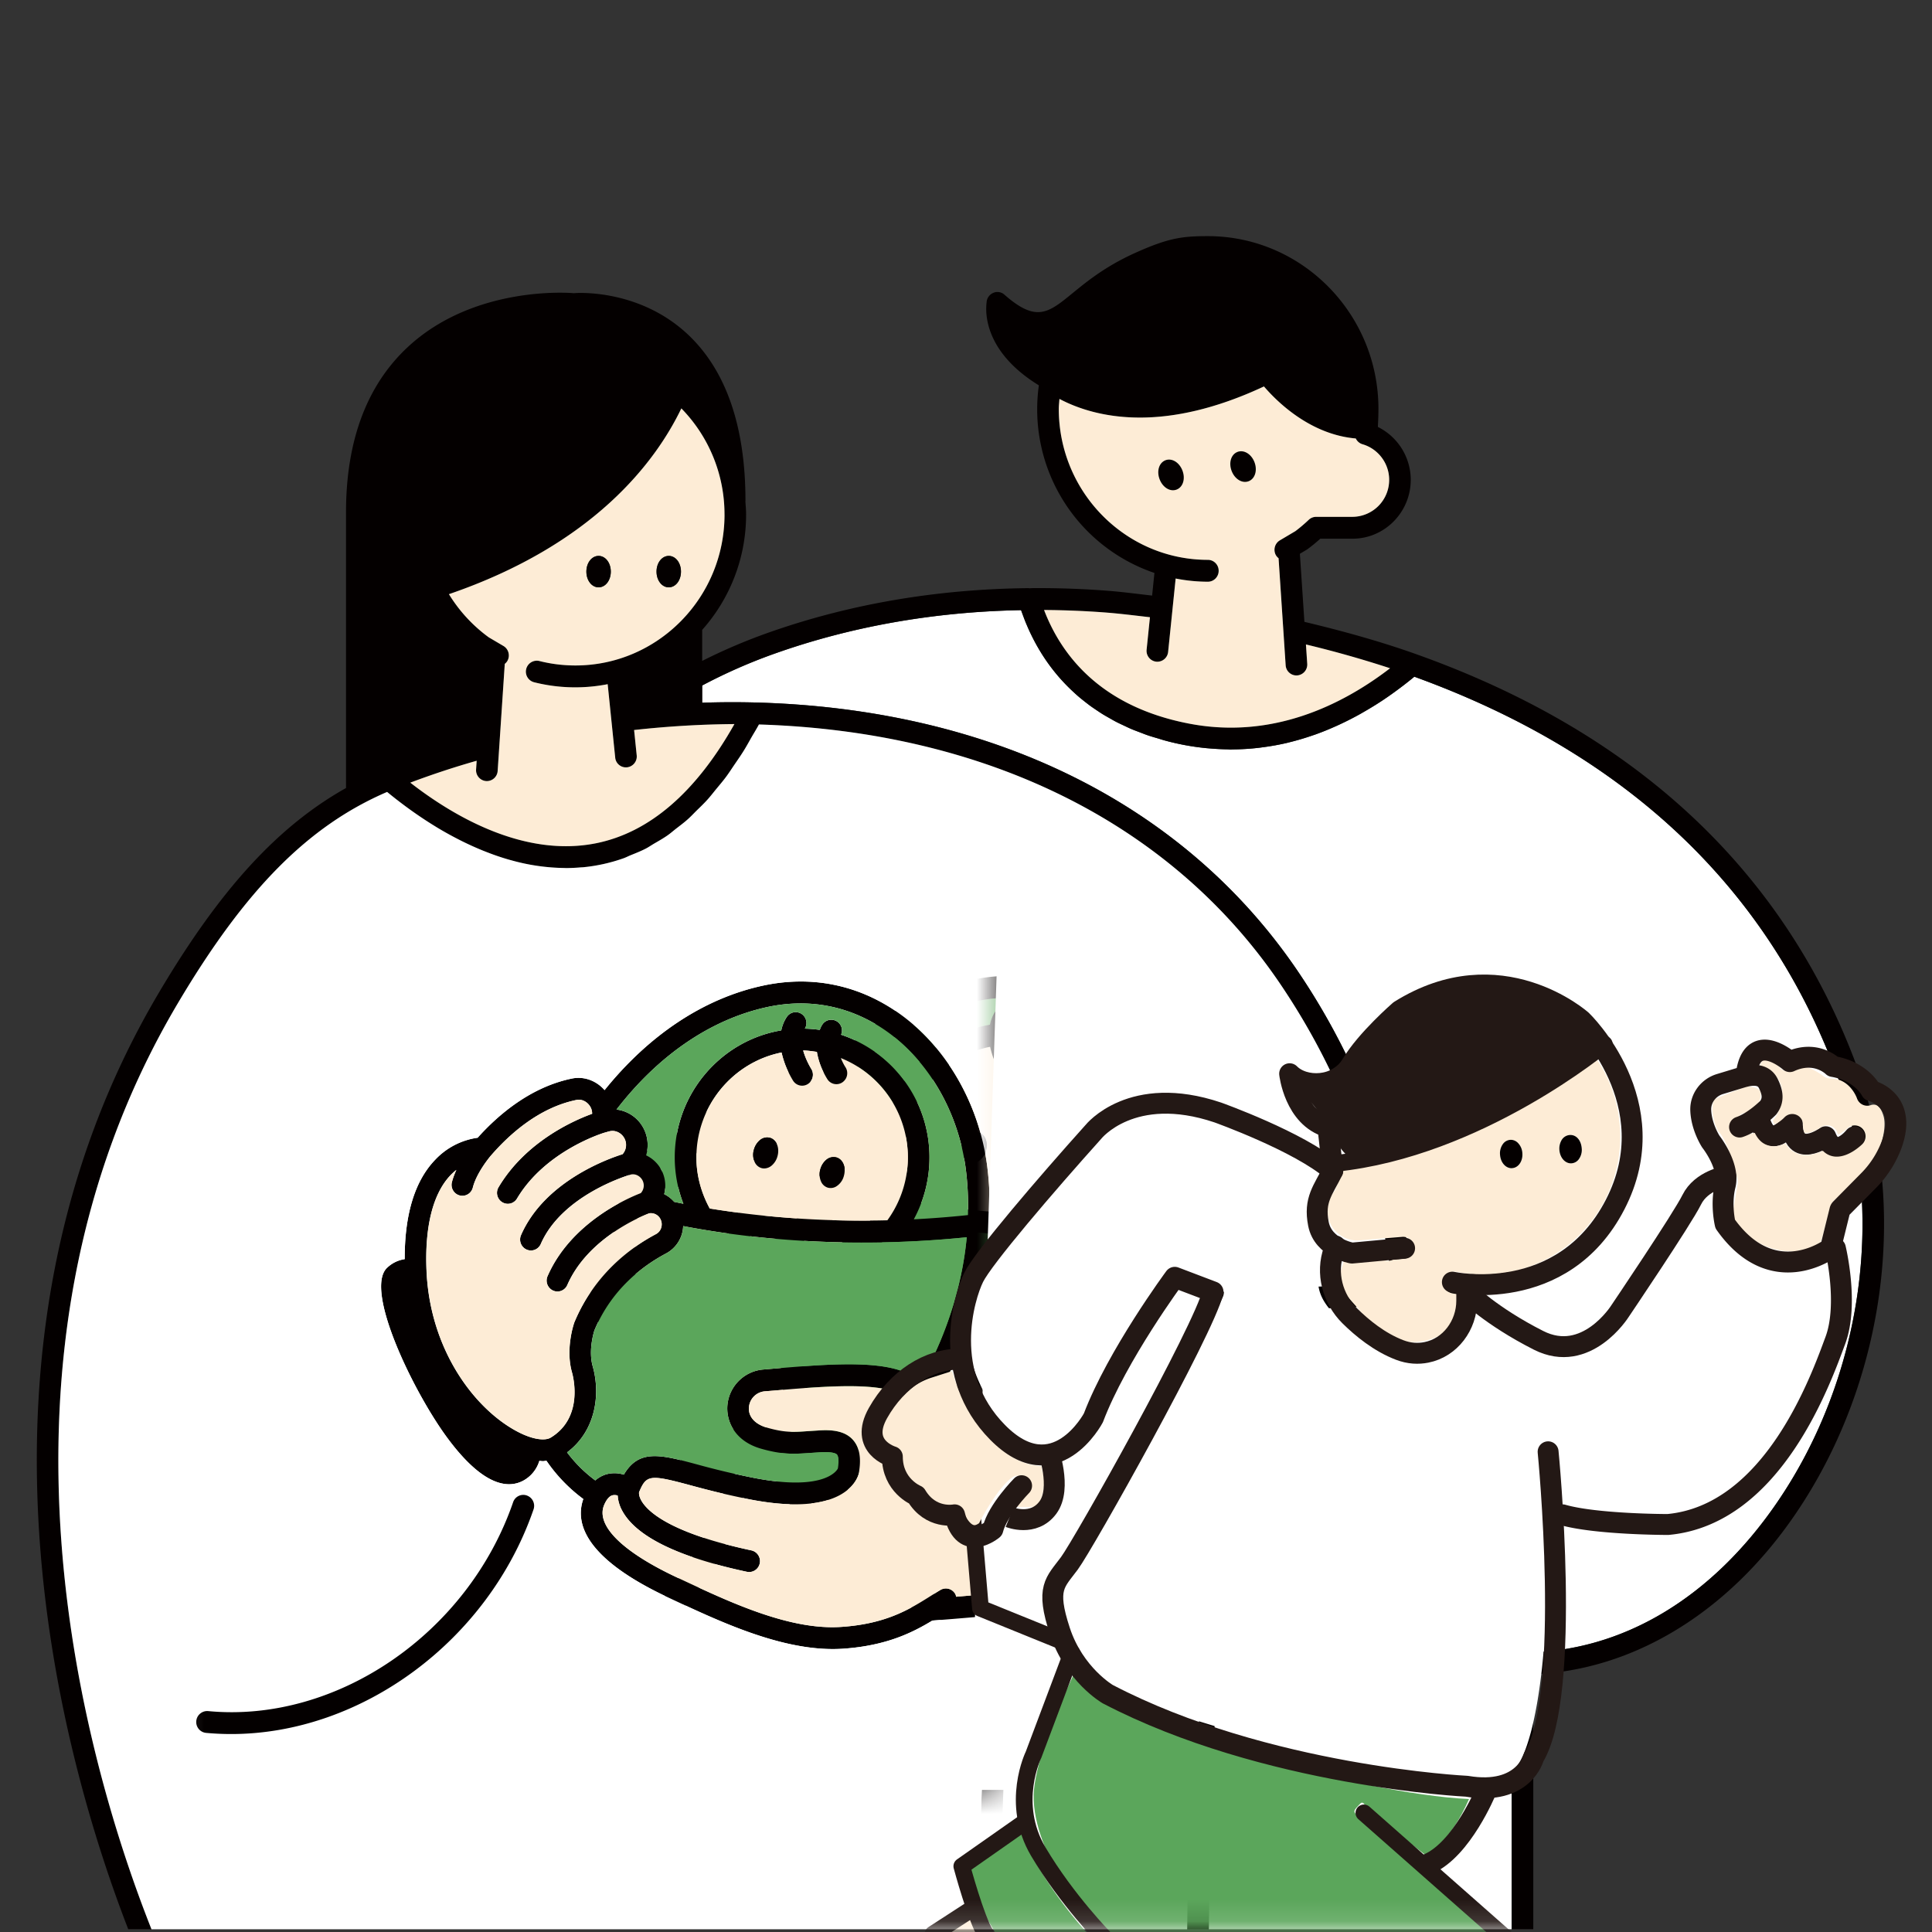 <svg width="90" height="90" viewBox="0 0 90 90" fill="none" xmlns="http://www.w3.org/2000/svg"><rect x="0" y="0" width="90" height="90" fill="#333333" stroke="none"/><g clip-path="url(#clip0_7778_99262)"><g clip-path="url(#clip1_7778_99262)"><path d="M65.886 31.524c-.174.144-.357.289-.545.433l-.093.07c-.264.199-.539.397-.829.59l-.007.005c-.287.19-.589.375-.9.553l-.128.074c-.304.17-.62.332-.946.485-.05.024-.102.047-.153.07-.335.152-.679.294-1.035.42-.031.012-.064.02-.095.032-.357.123-.723.233-1.1.325l-.077.02c-.376.09-.762.158-1.156.21-.068.009-.135.019-.203.026-.387.045-.782.07-1.186.073-.03 0-.06.005-.09.005-.058 0-.117-.007-.174-.008a11.89 11.89 0 01-.723-.035c-.098-.008-.195-.014-.294-.025a11.529 11.529 0 01-1.896-.354c-.102-.027-.197-.06-.297-.09-.176-.051-.353-.102-.52-.16-.11-.038-.213-.081-.32-.121-.146-.056-.294-.11-.433-.17-.109-.046-.21-.097-.315-.145-.127-.06-.257-.12-.378-.182-.103-.053-.199-.11-.297-.166-.114-.064-.229-.128-.337-.195-.096-.06-.186-.121-.278-.183-.101-.068-.203-.136-.3-.207-.088-.064-.171-.13-.255-.196a8.665 8.665 0 01-.271-.22 8.606 8.606 0 01-.231-.206 8.77 8.77 0 01-.453-.447 8.454 8.454 0 01-1.082-1.412 9.078 9.078 0 01-.413-.746c-.036-.073-.072-.146-.106-.219-.042-.09-.081-.18-.12-.27-.03-.07-.06-.139-.087-.208a10.344 10.344 0 01-.107-.28l-.069-.19c-.007-.019-.015-.038-.021-.058-4.054.076-7.925.76-11.51 2.037-1.19.424-2.3.92-3.345 1.474v.803a41.315 41.315 0 012.355-.014c11.103.262 20.132 4.727 25.424 12.57 2.892 4.286 4.673 9.143 5.323 14.376 6.766-.609 8.287-1.852 8.305-1.868a.504.504 0 01.706.037.509.509 0 01-.016.705c-.233.228-2.633 2.236-15.13 2.456-.23.005-.465-.001-.698-.007-1.21-.035-1.977-.005-2.443.86-.187.346-.398 1.066-.59 1.916l.396-.124c.259-1.275.802-1.645.917-1.706a.49.49 0 01.409-.031 5.136 5.136 0 011.706 1.067l.002.004c4.827 4.049.778 11.297.728 11.384v.001c-.08.14-.79 1.371-1.34 1.854a.502.502 0 01-.665-.005c-.032-.03-.688-.627-1.148-1.312l-.7.066c.237.601.516 1.089.842 1.426.387.398.827.592 1.345.592h12.484c.032 0 .06.013.09.019l.004-.022c4.528-.034 8.707-2.515 11.774-7 4.004-5.854 5.088-13.691 2.76-19.964-3.231-8.712-9.846-14.932-19.665-18.492zm-7.447 46.478a2.73 2.73 0 01-1.68-.568c-.32 4.328-.42 9.25-.45 12.437h14.11V78.002H58.44z" fill="#fff"/><path d="M65.95 30.466c-1.658-.59-3.402-1.072-5.186-1.498l-.211-3.171.337-.201c.215-.156.418-.324.614-.501h1.5c1.497 0 2.714-1.232 2.714-2.747a2.755 2.755 0 00-1.532-2.46c.017-.297.027-.632.027-.838 0-4.439-3.566-8.05-7.949-8.05-1.199 0-1.847.088-3.4.789-3.718 1.677-3.716 4.014-6.087 1.927a.485.485 0 00-.513-.07.508.508 0 00-.303.425c-.016.181-.337 2.176 2.433 3.88a8.05 8.05 0 005.384 8.739l-.108 1.054c-.684-.076-1.357-.169-2.053-.223a41.754 41.754 0 00-3.274-.125c-.127 0-.263-.003-.391.01-.008 0-.014-.008-.022-.008h-.005c-4.3.041-8.405.748-12.204 2.1a26.43 26.43 0 00-3.011 1.29v-1.445a8.063 8.063 0 002.046-5.372c0-.205-.018-.408-.033-.61 0-.008.004-.014.004-.022 0-3.497-.914-6.118-2.717-7.79-2.303-2.135-5.237-1.901-5.272-1.89-.19-.02-4.64-.372-7.737 2.504-1.912 1.776-2.882 4.367-2.882 7.702v12.844c-3.194 1.793-5.88 4.745-8.703 9.51-9.978 16.834-4.442 35.914-1.442 43.652h1.08c-2.894-7.306-8.7-26.38 1.226-43.129 3.142-5.301 6.074-8.268 9.752-9.85.144.118.299.242.46.367l.074.057a19.2 19.2 0 001.722 1.187l.06.038c.313.19.643.373.983.548l.102.053c.34.171.692.332 1.054.48l.11.042c.368.147.747.278 1.135.389l.076.02a9.567 9.567 0 002.505.362c.017 0 .034.004.05.004l.03-.001a8.14 8.14 0 00.622-.03c.054-.004.108-.004.162-.01a7.958 7.958 0 001.872-.417c.111-.039.217-.096.327-.14.24-.098.482-.193.717-.315.128-.067.25-.153.377-.227.209-.122.42-.24.623-.381.134-.094.263-.208.395-.311.188-.146.378-.286.56-.45.137-.122.267-.263.4-.394.172-.17.346-.333.513-.519.134-.149.262-.316.393-.475.16-.193.32-.38.474-.588.13-.177.256-.371.383-.558.147-.216.296-.426.438-.657.126-.202.246-.423.368-.636.112-.195.227-.377.336-.581 10.627.33 19.25 4.626 24.306 12.118 2.835 4.202 4.56 8.845 5.183 13.88a89.647 89.647 0 01-5.182.232c-.215.004-.437-.002-.656-.007-1.145-.028-2.567-.063-3.351 1.392-.281.521-.571 1.587-.806 2.75l-1.345.422c1.308-2.323 2.156-5.045 2.296-7.71.05-.96.019-1.89-.094-2.764-.37-2.889-1.896-5.543-4.08-7.101-1.9-1.356-4.118-1.808-6.409-1.302-2.764.608-5.298 2.329-7.335 4.857-.38-.435-.95-.654-1.517-.539-1.927.395-3.435 1.685-4.397 2.758a3.36 3.36 0 00-1.981 1.03c-.95.99-1.42 2.548-1.416 4.626a1.497 1.497 0 00-.819.401c-1.08 1.02 1.208 5.74 2.764 7.869 1.253 1.714 2.217 2.216 2.916 2.216.28 0 .518-.08.715-.196a1.56 1.56 0 00.696-.893c.056.004.114.014.168.014.057 0 .107-.015.162-.02a7.396 7.396 0 001.719 1.783c-.39 1.103.036 2.757 3.983 4.6l.19.088c2.21 1.032 4.927 2.301 7.451 2.301.171 0 .342-.006.511-.018 1.988-.142 3.188-.742 4.125-1.308.608-.046 1.3-.102 2.07-.17.172.487.371.938.613 1.327-.383 4.588-.499 10.044-.53 13.486h1.006c.03-3.187.13-8.108.45-12.437a2.731 2.731 0 001.68.569h11.98V89.87h1.007V77.993c4.65-.181 9.07-2.867 12.192-7.433 4.187-6.12 5.316-14.326 2.876-20.903-3.37-9.085-10.282-15.543-20.543-19.19zM82.79 69.98c-3.068 4.485-7.246 6.966-11.775 7l-.003.022c-.03-.006-.058-.019-.09-.019H58.438c-.518 0-.958-.194-1.345-.592-.326-.337-.605-.825-.842-1.426l.7-.066c.46.685 1.116 1.283 1.148 1.312a.497.497 0 00.665.005c.55-.483 1.26-1.714 1.34-1.853v-.002c.05-.087 4.1-7.335-.728-11.384l-.002-.004a5.136 5.136 0 00-1.707-1.067.489.489 0 00-.408.03c-.115.063-.658.432-.917 1.707l-.396.125c.192-.85.403-1.57.59-1.917.465-.865 1.234-.895 2.443-.86.233.006.467.012.698.007 12.497-.22 14.897-2.227 15.13-2.456a.509.509 0 00.016-.705.504.504 0 00-.706-.037c-.018.016-1.54 1.26-8.305 1.868-.65-5.233-2.431-10.09-5.323-14.376-5.292-7.843-14.322-12.308-25.424-12.57a41.314 41.314 0 00-2.355.014v-.803a25.1 25.1 0 013.345-1.474c3.585-1.276 7.456-1.96 11.51-2.036l.02.057.07.19c.035.093.069.186.106.28.028.07.059.139.088.209.039.09.078.179.12.27.033.072.07.145.106.219a9.07 9.07 0 00.56.975 8.975 8.975 0 00.719.946 8.454 8.454 0 00.669.683c.075.07.151.139.23.207.088.074.18.147.272.22.084.065.167.131.255.196.096.07.198.138.3.207.092.061.182.123.278.182.108.067.223.131.337.196.098.055.194.112.297.165.121.063.25.122.378.182.105.049.206.1.315.146.139.06.287.113.433.169.106.04.209.083.32.121.167.058.344.109.52.16.1.03.195.063.297.09a11.529 11.529 0 001.896.354c.099.011.196.017.294.025.244.02.485.032.723.035.057.001.116.009.173.009.031 0 .06-.006.091-.006.404-.003.8-.028 1.186-.072.068-.008.135-.018.203-.027.394-.052.78-.12 1.156-.21.026-.005.051-.013.077-.02.377-.092.743-.202 1.1-.325.031-.011.064-.02.095-.032.356-.126.7-.268 1.035-.42l.153-.07c.326-.152.642-.314.946-.485l.128-.074c.311-.178.613-.362.9-.553l.007-.005c.29-.193.565-.391.829-.59.03-.024.062-.047.093-.07.188-.144.371-.289.545-.433 9.819 3.56 16.434 9.78 19.665 18.492 2.328 6.273 1.244 14.11-2.76 19.964zm-28.532 4.138c-.012-.045-.021-.091-.046-.134a.5.5 0 00-.688-.182c-.15.09-.302.185-.46.285-.959.602-2.044 1.285-4.11 1.432-2.409.186-5.215-1.138-7.471-2.192l-.19-.088c-2.585-1.207-3.836-2.445-3.434-3.397.074-.175.2-.395.377-.448a.462.462 0 01.254.01c.014.197.06.43.207.702.647 1.206 2.603 2.164 5.814 2.85a.505.505 0 00.596-.393.51.51 0 00-.389-.604c-3.695-.79-4.78-1.762-5.097-2.27-.154-.247-.141-.403-.135-.441.339-.814.495-.833 2.396-.321.716.192 1.609.43 2.754.655 4.397.858 5.017-.94 5.082-1.195.08-.455.139-1.112-.261-1.569-.393-.45-1.037-.48-1.553-.45l-.526.033c-.704.052-1.093.079-1.928-.159-.572-.162-.888-.52-.847-.959a.81.81 0 01.752-.735l.406-.034c2.014-.171 4.298-.364 5.52.014 1.256.387 2.427 1.58 2.439 1.593a.5.5 0 00.711.005.514.514 0 00.007-.72 4.684 4.684 0 00-.074-.074l2.563-.805.43-.135 1.548-.486c3.494 3.16 1.034 8.563.445 9.724-.437.047-.859.091-1.272.133a61.58 61.58 0 01-.912.061c-.049.003-.09.027-.135.044-1.02.099-1.954.182-2.773.25zm-23.57-19.625c.094-.1.189-.184.284-.26a3.459 3.459 0 00-.209.572.51.51 0 00.489.636.505.505 0 00.487-.383c.182-.721.833-1.48.845-1.493l.001-.002c.85-.982 2.23-2.228 3.977-2.587.265-.06.55.1.677.369a.65.65 0 01.058.275c-.82.296-3.084 1.275-4.361 3.42a.513.513 0 00.17.7.497.497 0 00.692-.174c1.309-2.196 3.931-3.023 4.07-3.066l.116-.031c.05-.015.102-.03.154-.041.27-.052.552.1.678.368a.652.652 0 01-.104.706c-.72.227-3.643 1.284-4.728 3.77a.512.512 0 00.46.716.503.503 0 00.46-.303c.978-2.242 3.944-3.163 4.209-3.24.208-.041.436.082.536.295a.524.524 0 01-.09.576c-.598.23-3.249 1.37-4.34 3.868a.512.512 0 00.46.715.504.504 0 00.462-.303c.95-2.178 3.432-3.196 3.815-3.341a.5.5 0 01.506.24.533.533 0 01.056.418.498.498 0 01-.248.312c-1.224.649-2.876 1.885-3.804 4.116-.018.048-.422 1.219-.108 2.325.06.213.546 2.107-.996 3.04-.227.138-.785.135-1.617-.32-1.958-1.069-4.005-3.79-4.163-7.455-.088-2.04.294-3.574 1.106-4.438zm20.356-6.699c1.957 1.397 3.326 3.789 3.662 6.4.087.681.122 1.4.102 2.144l-.16.017a44.816 44.816 0 01-2.204.172l-.16.008a6.028 6.028 0 00.729-2.88 6.01 6.01 0 00-4.118-5.718.498.498 0 00-.873-.472c-.055.079-.084.163-.121.246a5.88 5.88 0 00-.692-.058.509.509 0 00-.136-.674.497.497 0 00-.701.122 1.74 1.74 0 00-.262.633c-2.81.472-4.962 2.944-4.962 5.921 0 .76.146 1.486.401 2.156l-.427-.087a1.522 1.522 0 00-.467-.36 1.56 1.56 0 00-.84-1.807c.115-.39.09-.819-.091-1.202a1.642 1.642 0 00-1.29-.933c1.93-2.502 4.357-4.187 6.994-4.768 2.01-.44 3.952-.046 5.616 1.14zm-8.267 8.238a4.972 4.972 0 01-.623-2.377c0-2.419 1.71-4.437 3.968-4.89.153.706.514 1.279.54 1.32a.5.5 0 00.697.14.515.515 0 00.14-.707 3.67 3.67 0 01-.371-.847c.219.002.429.035.64.066.101.674.467 1.24.491 1.277a.5.5 0 00.697.14.514.514 0 00.14-.706 2.577 2.577 0 01-.213-.425 4.984 4.984 0 012.168 7.558 44.693 44.693 0 01-8.274-.549zm-5.452 7.353c-.22-.778.08-1.675.079-1.675.801-1.925 2.255-3.01 3.332-3.582a1.507 1.507 0 00.803-1.277c5.318 1.015 10.165.833 13.209.52-.216 2.319-.987 4.644-2.116 6.65a5.397 5.397 0 00-1.058-.469c-1.405-.435-3.69-.24-5.898-.053l-.403.033a1.83 1.83 0 00-1.672 1.654c-.068.715.305 1.677 1.578 2.037 1.001.284 1.532.247 2.27.196l.507-.033c.563-.028.71.065.747.107.03.034.117.184.042.646-.005.01-.483 1.11-3.918.441a37.576 37.576 0 01-2.688-.639c-1.671-.448-2.666-.703-3.364.49a1.437 1.437 0 00-.813-.018 1.37 1.37 0 00-.516.286 6.382 6.382 0 01-1.315-1.307c1.32-.981 1.57-2.681 1.194-4.007zM26.807 31.001a6.876 6.876 0 01-1.69-.21.51.51 0 00-.245.99 7.845 7.845 0 003.435.091l.35 3.418a.5.5 0 00.554.454.508.508 0 00.449-.56l-.121-1.177c1.557-.17 3.12-.269 4.672-.277-1.795 3.186-3.96 5.053-6.444 5.552-3.364.674-6.66-1.27-8.654-2.823a38.916 38.916 0 013.091-1.02l-.026.403a.508.508 0 00.502.544.506.506 0 00.502-.476l.332-4.984a.498.498 0 00.12-.135.514.514 0 00-.18-.698l-.687-.404a7.037 7.037 0 01-1.854-2.01c6.749-2.313 9.627-6.165 10.826-8.654a7.052 7.052 0 012.01 4.946c0 3.876-3.114 7.03-6.942 7.03zm27.053-.178a.507.507 0 00.553-.454l.351-3.419a7.81 7.81 0 001.5.149.506.506 0 00.503-.51.506.506 0 00-.503-.51c-3.828 0-6.943-3.153-6.943-7.03 0-.156.019-.31.03-.466.779.413 2.026.869 3.755.869 1.542 0 3.468-.372 5.771-1.45.588.686 2.137 2.239 4.279 2.424.06.128.172.228.316.27.73.212 1.24.891 1.24 1.652a1.72 1.72 0 01-1.707 1.728h-1.696a.504.504 0 00-.342.135c-.21.198-.429.386-.624.53l-.725.43a.514.514 0 00-.18.698.5.5 0 00.12.135l.331 4.985c.018.27.24.476.502.476.011 0 .022 0 .034-.002a.508.508 0 00.469-.542l-.06-.9a50 50 0 013.919 1.11c-2.24 1.72-5.52 3.342-9.423 2.566-4.086-.805-5.898-3.193-6.696-5.28 1 .007 1.975.046 2.905.119.687.054 1.353.141 2.028.216l-.155 1.511c-.029.28.172.53.448.56z" fill="#040000"/><path d="M51.541 28.536a41.11 41.11 0 00-2.904-.12c.798 2.088 2.61 4.476 6.695 5.281 3.904.776 7.183-.847 9.423-2.567a50.012 50.012 0 00-3.919-1.108l.06.9a.508.508 0 01-.503.543.506.506 0 01-.502-.476l-.33-4.985a.502.502 0 01-.121-.135.514.514 0 01.18-.697l.726-.43a7.19 7.19 0 00.624-.531.503.503 0 01.342-.135h1.695a1.72 1.72 0 001.706-1.728c0-.76-.51-1.44-1.238-1.652a.504.504 0 01-.317-.27c-2.142-.185-3.69-1.738-4.278-2.424-2.303 1.078-4.23 1.45-5.771 1.45-1.73 0-2.977-.456-3.756-.869-.01.156-.03.31-.03.467 0 3.876 3.115 7.03 6.944 7.03.278 0 .503.227.503.51 0 .28-.225.509-.503.509a7.844 7.844 0 01-1.5-.149l-.351 3.419a.507.507 0 01-.553.454.508.508 0 01-.449-.56l.155-1.51c-.674-.076-1.341-.163-2.028-.217z" fill="#FDECD6"/><path d="M55.22 75.058c-.77.068-1.462.124-2.069.17-.937.566-2.137 1.166-4.125 1.309-.17.011-.34.017-.51.017-2.526 0-5.242-1.269-7.453-2.301l-.19-.088c-3.946-1.843-4.372-3.497-3.982-4.6a7.4 7.4 0 01-1.719-1.782c-.055.004-.105.019-.162.019-.054 0-.112-.01-.168-.014a1.56 1.56 0 01-.696.893 1.394 1.394 0 01-.715.196c-.699 0-1.663-.502-2.916-2.216-1.556-2.13-3.844-6.85-2.764-7.869a1.49 1.49 0 01.82-.4c-.006-2.079.466-3.638 1.415-4.627a3.36 3.36 0 011.981-1.03c.962-1.073 2.47-2.363 4.397-2.758.567-.114 1.137.104 1.517.54 2.037-2.53 4.57-4.25 7.335-4.858 2.29-.506 4.508-.054 6.41 1.302 2.183 1.558 3.708 4.213 4.08 7.101.112.874.143 1.804.093 2.764-.14 2.665-.988 5.387-2.296 7.71l1.345-.422c.235-1.163.525-2.229.806-2.75.784-1.455 2.206-1.42 3.351-1.392.22.005.44.01.656.007a89.656 89.656 0 005.182-.233c-.623-5.034-2.348-9.677-5.183-13.879-5.055-7.492-13.68-11.788-24.306-12.118-.109.204-.224.386-.336.58-.122.214-.242.435-.368.637-.142.23-.291.441-.438.657-.128.187-.252.382-.383.558-.154.208-.315.395-.474.588-.13.159-.259.326-.393.475-.167.186-.34.35-.513.519-.133.131-.263.272-.4.394-.182.164-.372.304-.56.45-.132.103-.26.217-.395.31-.204.143-.414.26-.623.382-.126.074-.25.16-.377.227-.235.122-.476.217-.717.314-.11.045-.216.102-.327.141a7.92 7.92 0 01-1.873.418c-.053.005-.107.005-.16.01a8.352 8.352 0 01-.623.029l-.03.001c-.016 0-.033-.004-.05-.004a9.59 9.59 0 01-2.505-.362l-.076-.02c-.388-.11-.767-.242-1.136-.389l-.109-.043a14.174 14.174 0 01-1.054-.48l-.102-.052c-.34-.175-.67-.358-.983-.548l-.06-.037c-.64-.391-1.219-.8-1.722-1.188-.024-.02-.05-.038-.075-.057-.16-.125-.315-.249-.459-.367-3.678 1.582-6.61 4.548-9.752 9.85-9.926 16.748-4.119 35.823-1.224 43.13h48.246c.032-3.443.148-8.899.53-13.487a6.85 6.85 0 01-.612-1.327zM34.573 70.05c-2.118 6.143-8.032 10.463-14.08 10.463-.392 0-.784-.018-1.176-.055a.508.508 0 01-.454-.554.512.512 0 01.548-.46c5.983.572 12.105-3.618 14.212-9.73a.5.5 0 01.641-.313c.262.093.4.384.31.65z" fill="#fff"/><path d="M33.75 23.971a7.052 7.052 0 00-2.01-4.946c-1.199 2.488-4.078 6.34-10.827 8.654a7.04 7.04 0 001.855 2.01l.686.404c.24.142.32.455.18.698a.496.496 0 01-.12.135l-.331 4.984a.506.506 0 01-.502.476l-.034-.001a.508.508 0 01-.469-.543l.027-.403a38.957 38.957 0 00-3.092 1.02c1.995 1.552 5.29 3.497 8.655 2.823 2.483-.5 4.649-2.366 6.444-5.552a45.385 45.385 0 00-4.673.277l.121 1.177a.508.508 0 01-.448.56.5.5 0 01-.553-.454l-.351-3.418a7.845 7.845 0 01-3.435-.092.51.51 0 01.244-.99c.548.14 1.117.21 1.69.21 3.829 0 6.944-3.153 6.944-7.029zm-5.866 3.39c-.319 0-.568-.322-.568-.733 0-.41.25-.732.569-.732.318 0 .568.322.568.732s-.25.732-.569.732zm3.267 0c-.319 0-.569-.322-.569-.733 0-.41.25-.732.57-.732.319 0 .568.322.568.732s-.25.732-.569.732z" fill="#FDECD6"/><path d="M27.885 25.896c-.319 0-.569.322-.569.732s.25.732.57.732c.318 0 .568-.321.568-.732 0-.41-.25-.732-.569-.732zm3.27 0c-.319 0-.57.322-.57.732s.251.732.57.732c.32 0 .569-.321.569-.732 0-.41-.25-.732-.569-.732zm26.485-4.841c-.297.12-.412.511-.262.893.15.38.499.586.795.467.297-.12.411-.512.262-.893-.15-.381-.5-.586-.796-.467zm-3.356.389c-.296.119-.411.511-.261.892.15.382.499.588.795.468.297-.12.411-.511.261-.893-.15-.381-.498-.587-.795-.468z" fill="#040000"/><path d="M38.438 51.421a1.641 1.641 0 011.288.934c.182.383.207.812.092 1.201a1.56 1.56 0 01.84 1.808c.178.083.33.211.467.359.142.03.285.06.427.087a6.032 6.032 0 01-.402-2.155c0-2.978 2.153-5.45 4.963-5.921a1.73 1.73 0 01.261-.633.497.497 0 01.702-.123.51.51 0 01.136.675c.234.005.464.026.691.058.038-.083.067-.167.122-.247a.498.498 0 01.701-.122.506.506 0 01.172.594 6.01 6.01 0 014.118 5.719 6.028 6.028 0 01-.729 2.88l.16-.008a45.32 45.32 0 002.203-.172l.161-.017c.02-.744-.016-1.464-.103-2.145-.336-2.61-1.705-5.003-3.661-6.4-1.664-1.186-3.606-1.58-5.617-1.14-2.637.581-5.064 2.267-6.992 4.768z" fill="#5BA65B"/><path d="M51.048 56.582a4.984 4.984 0 00-2.167-7.559c.072.183.158.34.214.426.153.234.09.55-.141.706a.5.5 0 01-.697-.14 3.547 3.547 0 01-.491-1.278c-.211-.03-.421-.064-.64-.066.126.451.367.841.372.848.153.235.09.55-.141.706a.497.497 0 01-.697-.14 4.422 4.422 0 01-.54-1.32c-2.259.453-3.968 2.472-3.968 4.89 0 .866.239 1.668.623 2.378 3.042.497 5.887.608 8.273.549zm-6.214-3.298a.884.884 0 01.263-.423.52.52 0 01.486-.12c.306.091.457.47.344.865a.864.864 0 01-.263.422.552.552 0 01-.353.138.457.457 0 01-.133-.019.504.504 0 01-.296-.248.824.824 0 01-.048-.615zm4.189 1.235a.815.815 0 01-.364.492.494.494 0 01-.384.049.502.502 0 01-.297-.249.826.826 0 01-.048-.615c.05-.17.143-.32.263-.422a.52.52 0 01.486-.12c.306.091.457.47.344.864z" fill="#FDECD6"/><path d="M37.452 68.7c.18-.158.363-.243.516-.287.303-.088.582-.05.812.017.7-1.192 1.694-.938 3.365-.49.702.189 1.576.423 2.688.64 3.435.669 3.913-.431 3.918-.441.075-.462-.013-.612-.042-.646-.037-.042-.184-.135-.747-.108l-.508.033c-.737.052-1.268.089-2.27-.195-1.272-.36-1.645-1.323-1.577-2.037a1.83 1.83 0 011.672-1.654l.403-.034c2.208-.187 4.493-.38 5.898.054.37.114.728.282 1.058.47 1.13-2.007 1.9-4.332 2.116-6.651-3.044.312-7.89.495-13.21-.52a1.507 1.507 0 01-.803 1.278c-1.077.57-2.53 1.656-3.332 3.58.001 0-.298.897-.078 1.676.376 1.326.127 3.025-1.194 4.007a6.38 6.38 0 001.315 1.307z" fill="#5BA65B"/><path d="M48.68 53.655a.52.52 0 00-.485.119.874.874 0 00-.263.422.826.826 0 00.047.615.502.502 0 00.297.25.494.494 0 00.384-.05.815.815 0 00.365-.492c.113-.395-.038-.774-.344-.864zm-3.502.492a.457.457 0 00.132.019.552.552 0 00.354-.138.865.865 0 00.263-.422c.112-.395-.039-.774-.344-.864a.52.52 0 00-.486.119.873.873 0 00-.263.422v.001a.824.824 0 00.048.615.504.504 0 00.296.248z" fill="#040000"/><path d="M57.035 73.868c.045-.017.086-.041.135-.044.26-.015.585-.037.911-.06l1.273-.134c.589-1.16 3.049-6.565-.445-9.724l-1.547.486-.43.135-2.565.805.075.074a.515.515 0 01-.007.72.5.5 0 01-.711-.005c-.012-.012-1.183-1.206-2.44-1.593-1.221-.378-3.505-.185-5.52-.014l-.405.034a.81.81 0 00-.752.735c-.041.438.275.797.847.959.835.238 1.224.211 1.928.16l.526-.034c.516-.03 1.16 0 1.553.45.4.457.34 1.114.261 1.57-.066.254-.685 2.052-5.082 1.194a38.705 38.705 0 01-2.755-.655c-1.9-.512-2.056-.493-2.395.32-.006.039-.019.195.135.441.317.509 1.402 1.481 5.097 2.27a.51.51 0 01.389.605.505.505 0 01-.596.393c-3.21-.686-5.167-1.644-5.814-2.85a1.693 1.693 0 01-.207-.701.462.462 0 00-.254-.01c-.177.052-.303.272-.377.447-.402.952.849 2.19 3.434 3.397l.19.088c2.255 1.054 5.062 2.378 7.47 2.192 2.066-.147 3.152-.83 4.11-1.432.159-.1.311-.195.46-.285a.5.5 0 01.69.182c.024.043.033.089.044.134.82-.068 1.753-.151 2.774-.25zm-23.289-7.482c.832.455 1.39.458 1.618.32 1.541-.933 1.056-2.827.995-3.04-.314-1.106.09-2.277.108-2.326.928-2.23 2.58-3.467 3.804-4.116a.498.498 0 00.248-.311.533.533 0 00-.056-.418.5.5 0 00-.506-.24c-.382.145-2.865 1.163-3.815 3.34a.504.504 0 01-.664.26.512.512 0 01-.257-.672c1.09-2.498 3.741-3.637 4.34-3.867a.525.525 0 00.09-.576c-.1-.213-.329-.336-.537-.296-.264.078-3.23 1-4.208 3.24a.504.504 0 01-.664.26.512.512 0 01-.257-.672c1.085-2.486 4.01-3.543 4.729-3.77a.652.652 0 00.103-.706.634.634 0 00-.678-.368c-.052.01-.103.025-.154.04l-.115.032c-.14.043-2.762.87-4.07 3.066a.5.5 0 01-.692.173.513.513 0 01-.17-.699c1.277-2.145 3.54-3.124 4.36-3.42a.642.642 0 00-.058-.276c-.127-.268-.412-.428-.677-.368-1.746.358-3.127 1.605-3.977 2.587l-.001.001c-.012.014-.663.772-.845 1.493a.505.505 0 01-.612.368.51.51 0 01-.363-.62c.05-.196.125-.387.208-.572a2.69 2.69 0 00-.284.26c-.812.864-1.194 2.398-1.106 4.438.158 3.666 2.205 6.386 4.163 7.455z" fill="#FDECD6"/><path d="M34.263 69.4a.5.5 0 00-.641.313c-2.107 6.112-8.229 10.303-14.212 9.73a.512.512 0 00-.549.46.508.508 0 00.455.555c.392.037.784.055 1.176.055 6.048 0 11.962-4.32 14.08-10.463a.511.511 0 00-.309-.65z" fill="#040000"/><mask id="a" style="mask-type:luminance" maskUnits="userSpaceOnUse" x="8" y="44" width="39" height="40"><path d="M26.26 44.093h20.233v39.288H8.14v-20.94c0-10.126 8.119-18.348 18.12-18.348z" fill="#fff"/></mask><g mask="url(#a)"><path d="M56.172 31.789a20.03 20.03 0 01-.546.432c-.03.024-.062.047-.093.07a17.194 17.194 0 01-.835.595c-.287.191-.59.375-.9.554l-.129.074c-.304.17-.62.332-.946.484-.05.024-.102.047-.153.07-.335.152-.679.294-1.035.42-.031.012-.063.021-.095.032a12.3 12.3 0 01-1.1.326l-.077.02c-.375.09-.762.157-1.156.21l-.203.026c-.387.044-.782.07-1.186.073-.03 0-.06.005-.09.005-.057 0-.117-.008-.174-.008a11.18 11.18 0 01-.723-.035c-.098-.008-.195-.015-.294-.025a11.452 11.452 0 01-1.895-.354c-.103-.028-.198-.06-.298-.09-.176-.052-.353-.103-.52-.16-.11-.038-.213-.081-.32-.122-.146-.055-.294-.11-.433-.169-.109-.046-.21-.097-.314-.146-.128-.06-.257-.118-.38-.182-.101-.053-.197-.11-.296-.165a9.907 9.907 0 01-.337-.195c-.096-.06-.186-.122-.277-.183a8.386 8.386 0 01-.301-.207c-.088-.064-.171-.13-.255-.196a8.93 8.93 0 01-.27-.22 8.79 8.79 0 01-.232-.206 8.614 8.614 0 01-.453-.447 8.6 8.6 0 01-1.36-1.895 9.331 9.331 0 01-.135-.263c-.036-.073-.072-.146-.106-.22-.042-.09-.08-.18-.12-.27-.03-.069-.06-.138-.087-.207-.038-.094-.072-.187-.106-.28a7.283 7.283 0 01-.07-.19c-.006-.02-.014-.039-.021-.058-4.054.076-7.925.76-11.51 2.037a25.1 25.1 0 00-3.345 1.473v.804a41.128 41.128 0 012.355-.015c11.103.263 20.132 4.727 25.424 12.57 2.892 4.287 4.673 9.144 5.323 14.377 6.766-.61 8.287-1.853 8.306-1.869a.504.504 0 01.705.037.509.509 0 01-.015.706c-.233.228-2.634 2.236-15.131 2.456-.23.005-.465-.001-.698-.007-1.209-.035-1.977-.005-2.443.86-.187.346-.398 1.066-.59 1.916l.396-.124c.26-1.275.802-1.645.917-1.707a.489.489 0 01.409-.03 5.138 5.138 0 011.706 1.066l.002.004c4.828 4.05.778 11.297.728 11.384v.002c-.08.14-.79 1.37-1.34 1.853a.501.501 0 01-.665-.005c-.032-.029-.688-.627-1.148-1.311l-.7.066c.237.601.516 1.089.843 1.426.386.398.826.592 1.344.592h12.484c.032 0 .06.012.09.018l.004-.021c4.528-.034 8.707-2.516 11.774-7 4.004-5.855 5.088-13.692 2.76-19.965-3.23-8.711-9.846-14.932-19.664-18.491z" fill="#fff"/><path d="M56.235 30.73c-1.657-.589-3.402-1.071-5.186-1.497l-.21-3.172.336-.2c.215-.156.418-.324.614-.501h1.5c1.497 0 2.714-1.233 2.714-2.748a2.755 2.755 0 00-1.532-2.46c.018-.296.027-.631.027-.838 0-4.438-3.566-8.05-7.949-8.05-1.199 0-1.846.088-3.4.79-3.718 1.677-3.716 4.014-6.087 1.926a.485.485 0 00-.513-.07.508.508 0 00-.303.426c-.016.181-.337 2.176 2.433 3.88a8.05 8.05 0 005.384 8.738l-.108 1.054c-.683-.076-1.357-.168-2.053-.223a41.753 41.753 0 00-3.274-.124c-.127 0-.262-.003-.39.01-.009-.001-.015-.008-.023-.008h-.005c-4.299.04-8.405.747-12.204 2.1a26.423 26.423 0 00-3.011 1.29v-1.445a8.063 8.063 0 002.047-5.372c0-.206-.019-.408-.034-.611 0-.008.005-.014.005-.021 0-3.497-.915-6.118-2.717-7.79-2.304-2.136-5.238-1.902-5.273-1.89-.189-.02-4.64-.372-7.737 2.504-1.912 1.776-2.882 4.367-2.882 7.701v12.845c-3.194 1.793-5.879 4.745-8.703 9.51-9.978 16.834-4.441 35.913-1.442 43.652h1.08c-2.894-7.306-8.701-26.381 1.225-43.13 3.142-5.3 6.074-8.267 9.752-9.85.144.119.299.242.46.367.024.02.05.038.074.057a19.22 19.22 0 001.722 1.188l.06.037c.313.19.643.373.984.549l.101.052c.34.172.692.332 1.054.48l.11.043c.368.146.747.278 1.135.388.025.008.05.013.076.02a9.568 9.568 0 002.505.363c.017 0 .034.004.05.004l.03-.002c.206 0 .414-.013.622-.03.054-.003.108-.003.162-.009a7.92 7.92 0 001.873-.417c.11-.04.216-.097.326-.14.24-.098.482-.193.717-.315.128-.067.25-.153.377-.227.21-.122.42-.24.623-.382.135-.094.263-.208.395-.31.188-.147.378-.287.561-.45.136-.122.266-.263.4-.395.171-.17.345-.333.512-.518.134-.15.262-.317.393-.476.16-.193.32-.38.474-.588.13-.176.256-.37.383-.557.147-.216.296-.427.438-.657.126-.203.246-.423.368-.637.112-.195.227-.376.336-.58 10.627.33 19.25 4.625 24.306 12.118 2.835 4.201 4.56 8.845 5.183 13.879a89.656 89.656 0 01-5.182.232c-.215.005-.436-.002-.656-.006-1.145-.028-2.567-.063-3.351 1.391-.281.522-.571 1.588-.806 2.75l-1.345.423c1.308-2.323 2.157-5.045 2.296-7.71.05-.96.02-1.89-.093-2.764-.371-2.889-1.897-5.544-4.08-7.101-1.901-1.356-4.119-1.808-6.41-1.302-2.764.607-5.298 2.328-7.335 4.857-.38-.435-.95-.654-1.517-.54-1.927.396-3.435 1.686-4.397 2.759a3.36 3.36 0 00-1.98 1.03c-.95.989-1.422 2.548-1.417 4.626a1.498 1.498 0 00-.819.401c-1.08 1.02 1.208 5.74 2.764 7.869 1.253 1.714 2.217 2.215 2.917 2.215.28 0 .518-.08.714-.196a1.56 1.56 0 00.697-.892c.055.004.113.013.167.013.058 0 .107-.014.163-.019a7.401 7.401 0 001.718 1.783c-.39 1.102.036 2.757 3.983 4.599l.19.089c2.21 1.032 4.927 2.301 7.451 2.301.171 0 .342-.006.511-.018 1.988-.143 3.189-.742 4.125-1.309.608-.046 1.3-.102 2.07-.169.172.487.371.938.613 1.327-.383 4.588-.499 10.044-.53 13.486h1.006c.03-3.188.13-8.109.45-12.437a2.731 2.731 0 001.68.568h11.98v11.869h1.007V78.257c4.65-.18 9.07-2.866 12.193-7.432 4.186-6.121 5.315-14.326 2.875-20.903-3.37-9.086-10.282-15.543-20.543-19.191zm16.84 39.514c-3.067 4.485-7.246 6.967-11.774 7l-.004.022c-.03-.005-.058-.018-.09-.018H48.723c-.518 0-.958-.194-1.344-.592-.327-.337-.606-.825-.843-1.426l.7-.066c.46.684 1.116 1.282 1.148 1.312a.497.497 0 00.665.005c.55-.483 1.26-1.715 1.34-1.854v-.001c.05-.088 4.1-7.336-.728-11.385 0 0 0-.002-.002-.003a5.14 5.14 0 00-1.706-1.067.489.489 0 00-.409.03c-.115.062-.658.432-.917 1.707l-.396.124c.192-.85.403-1.57.59-1.916.466-.865 1.234-.895 2.443-.86.233.006.467.012.698.007 12.497-.22 14.897-2.228 15.13-2.456a.509.509 0 00.016-.706.504.504 0 00-.706-.036c-.018.016-1.539 1.259-8.305 1.868-.65-5.233-2.43-10.09-5.323-14.377-5.292-7.842-14.321-12.307-25.424-12.57a41.139 41.139 0 00-2.355.015v-.803a25.1 25.1 0 013.345-1.474c3.585-1.276 7.456-1.961 11.51-2.037.006.02.014.039.021.058.022.063.046.127.07.19.034.093.068.186.105.28.028.069.059.139.089.208.038.09.077.18.119.27.034.073.07.146.106.22a9.61 9.61 0 00.261.488 9.473 9.473 0 00.299.486 8.762 8.762 0 001.145 1.4c.078.078.16.154.243.23.076.07.151.139.231.207.087.074.179.146.27.219.085.066.168.132.256.196.097.071.199.139.3.207.092.062.182.124.278.183.108.067.223.13.337.195.098.056.194.112.297.165.121.064.25.123.378.182.105.05.206.1.315.146.139.06.287.114.433.17.107.04.21.083.32.12.167.059.344.11.52.161.1.03.195.063.297.09a11.489 11.489 0 001.896.354c.099.01.196.017.294.025.244.02.485.031.723.035.057 0 .116.008.173.008.031 0 .06-.005.091-.005.404-.004.8-.028 1.186-.073l.203-.026c.394-.053.78-.12 1.156-.21l.078-.02c.376-.092.742-.202 1.099-.325.031-.011.064-.02.095-.032.356-.126.7-.269 1.035-.42l.153-.07c.326-.153.642-.315.946-.485l.128-.074c.311-.178.614-.362.9-.553l.007-.005c.29-.193.565-.391.829-.59.03-.024.063-.047.093-.07.188-.145.371-.289.545-.433 9.819 3.56 16.434 9.78 19.666 18.492 2.327 6.273 1.243 14.11-2.761 19.963zm-28.532 4.138c-.012-.045-.021-.09-.046-.133a.5.5 0 00-.688-.182c-.15.09-.302.185-.46.284-.959.603-2.044 1.285-4.11 1.433-2.408.186-5.215-1.138-7.47-2.192l-.191-.089c-2.585-1.206-3.836-2.444-3.434-3.396.075-.175.2-.395.377-.448a.461.461 0 01.254.01c.014.197.06.43.207.702.647 1.205 2.603 2.164 5.814 2.85a.505.505 0 00.596-.393.51.51 0 00-.389-.605c-3.694-.79-4.78-1.762-5.097-2.27-.154-.247-.14-.403-.135-.44.34-.814.495-.834 2.396-.322.716.192 1.609.431 2.755.655 4.396.858 5.016-.94 5.082-1.194.079-.455.138-1.112-.262-1.569-.393-.45-1.036-.48-1.553-.45l-.525.033c-.705.052-1.094.079-1.929-.16-.572-.162-.888-.52-.846-.958a.81.81 0 01.752-.736l.405-.033c2.014-.172 4.298-.365 5.52.014 1.256.387 2.427 1.58 2.439 1.592a.5.5 0 00.712.006.515.515 0 00.006-.72 5.221 5.221 0 00-.074-.074l2.563-.805.431-.136 1.547-.486c3.494 3.16 1.034 8.564.445 9.724-.437.048-.859.092-1.272.134-.327.024-.651.045-.912.06-.048.003-.09.028-.135.044-1.02.1-1.954.182-2.773.25zm-23.57-19.624c.094-.1.19-.184.284-.26a3.465 3.465 0 00-.208.571.51.51 0 00.488.636.505.505 0 00.487-.383c.182-.72.833-1.48.845-1.493h.001c.85-.983 2.231-2.23 3.977-2.588.265-.06.55.1.677.368.041.087.057.18.058.275-.82.297-3.083 1.276-4.36 3.421a.512.512 0 00.43.773.5.5 0 00.431-.247c1.309-2.197 3.932-3.024 4.071-3.066l.115-.032c.05-.015.102-.03.154-.04.27-.052.552.1.678.368a.652.652 0 01-.103.706c-.72.227-3.644 1.284-4.73 3.77a.512.512 0 00.461.716.504.504 0 00.461-.304c.978-2.24 3.943-3.162 4.208-3.24.208-.04.436.083.536.296a.525.525 0 01-.089.576c-.599.23-3.25 1.369-4.34 3.867a.512.512 0 00.46.716.504.504 0 00.46-.304c.951-2.178 3.433-3.195 3.816-3.34a.5.5 0 01.506.24.533.533 0 01.056.418.499.499 0 01-.248.311c-1.224.65-2.876 1.886-3.804 4.116-.018.049-.422 1.22-.108 2.326.06.213.546 2.107-.995 3.04-.228.138-.786.135-1.618-.32-1.958-1.07-4.005-3.79-4.163-7.456-.088-2.04.294-3.573 1.106-4.437zm20.356-6.7c1.957 1.397 3.326 3.79 3.662 6.4.087.682.122 1.4.103 2.145l-.162.017a44.417 44.417 0 01-2.203.172l-.16.008a6.028 6.028 0 00.73-2.88 6.01 6.01 0 00-4.119-5.718.498.498 0 00-.873-.472c-.055.079-.084.163-.121.246a5.86 5.86 0 00-.692-.058.509.509 0 00-.136-.674.496.496 0 00-.7.122 1.718 1.718 0 00-.263.633c-2.81.471-4.962 2.943-4.962 5.92 0 .761.146 1.486.402 2.157-.142-.028-.285-.058-.428-.088a1.522 1.522 0 00-.466-.36 1.56 1.56 0 00-.84-1.807c.114-.389.09-.818-.092-1.201a1.642 1.642 0 00-1.289-.933c1.928-2.502 4.356-4.187 6.993-4.768 2.01-.44 3.952-.047 5.616 1.14zm-8.267 8.239a4.972 4.972 0 01-.622-2.377c0-2.419 1.708-4.438 3.967-4.891a4.42 4.42 0 00.54 1.32.501.501 0 00.697.14.515.515 0 00.141-.706 3.669 3.669 0 01-.372-.847c.219.002.43.035.64.065.101.675.467 1.24.491 1.278a.5.5 0 00.697.14.514.514 0 00.14-.706 2.586 2.586 0 01-.213-.425 4.985 4.985 0 012.168 7.558 44.703 44.703 0 01-8.274-.55zm-5.451 7.353c-.221-.779.079-1.675.078-1.675.801-1.926 2.255-3.01 3.332-3.582a1.507 1.507 0 00.803-1.278c5.318 1.015 10.165.833 13.21.52-.217 2.32-.987 4.645-2.117 6.651a5.395 5.395 0 00-1.058-.469c-1.405-.435-3.69-.24-5.897-.054l-.404.034a1.83 1.83 0 00-1.672 1.654c-.067.714.305 1.677 1.578 2.037 1.001.284 1.533.247 2.27.195l.507-.033c.563-.028.71.066.747.108.03.034.117.184.043.646-.005.01-.484 1.11-3.919.44a37.642 37.642 0 01-2.688-.638c-1.671-.449-2.665-.703-3.364.489a1.439 1.439 0 00-.813-.017 1.363 1.363 0 00-.516.286 6.38 6.38 0 01-1.315-1.307c1.32-.982 1.57-2.681 1.195-4.007zM17.092 31.265c-.573 0-1.142-.07-1.69-.21a.51.51 0 00-.245.99 7.844 7.844 0 003.435.092l.351 3.418a.5.5 0 00.553.453.508.508 0 00.449-.559l-.121-1.177c1.557-.17 3.12-.27 4.672-.277-1.795 3.186-3.96 5.052-6.444 5.552-3.364.674-6.66-1.271-8.654-2.824a38.963 38.963 0 013.092-1.02l-.027.404a.508.508 0 00.468.543h.035a.506.506 0 00.501-.475l.332-4.985a.496.496 0 00.12-.135.514.514 0 00-.18-.697l-.687-.405a7.04 7.04 0 01-1.854-2.01c6.749-2.313 9.628-6.165 10.826-8.653a7.053 7.053 0 012.011 4.946c0 3.876-3.115 7.03-6.943 7.03zm27.053-.178a.507.507 0 00.553-.454l.351-3.418a7.81 7.81 0 001.5.148.506.506 0 00.504-.51.506.506 0 00-.504-.509c-3.828 0-6.943-3.153-6.943-7.03 0-.156.02-.31.03-.466.779.413 2.026.869 3.755.869 1.543 0 3.468-.372 5.772-1.45.587.685 2.136 2.238 4.278 2.423a.5.5 0 00.316.27 1.73 1.73 0 011.24 1.652 1.72 1.72 0 01-1.707 1.728h-1.695a.504.504 0 00-.343.136c-.21.198-.429.386-.624.53l-.725.43a.514.514 0 00-.18.698.502.502 0 00.12.135l.331 4.984c.018.27.24.476.502.476h.034a.508.508 0 00.469-.543l-.06-.9c1.338.328 2.654.687 3.919 1.109-2.24 1.72-5.519 3.342-9.423 2.567-4.086-.805-5.897-3.193-6.696-5.28 1 .006 1.975.046 2.905.119.687.054 1.354.14 2.028.216l-.155 1.51a.508.508 0 00.448.56z" fill="#040000"/><path d="M45.502 75.323c-.77.067-1.462.123-2.07.17-.936.566-2.137 1.165-4.125 1.308a7.22 7.22 0 01-.51.018c-2.525 0-5.242-1.27-7.452-2.301l-.19-.089c-3.947-1.842-4.373-3.497-3.983-4.599a7.4 7.4 0 01-1.718-1.783c-.056.005-.105.02-.163.02-.053 0-.112-.01-.167-.014a1.56 1.56 0 01-.697.892 1.393 1.393 0 01-.714.197c-.7 0-1.664-.502-2.917-2.216-1.556-2.13-3.844-6.85-2.764-7.869.252-.237.53-.356.82-.401-.006-2.078.466-3.637 1.415-4.627A3.36 3.36 0 0122.25 53c.961-1.073 2.47-2.363 4.396-2.758.567-.115 1.137.104 1.517.539 2.037-2.529 4.571-4.25 7.336-4.857 2.29-.506 4.508-.054 6.409 1.302 2.183 1.557 3.709 4.212 4.08 7.1a15.5 15.5 0 01.093 2.764c-.14 2.666-.987 5.388-2.296 7.71l1.345-.422c.235-1.162.525-2.228.806-2.75.784-1.454 2.206-1.42 3.352-1.391.219.005.44.01.655.007a89.647 89.647 0 005.182-.233c-.623-5.034-2.348-9.678-5.183-13.88-5.055-7.492-13.679-11.788-24.306-12.117-.109.204-.224.385-.336.58-.122.214-.242.434-.367.637-.143.23-.292.441-.439.657-.127.187-.252.381-.383.557-.154.208-.315.395-.473.588-.131.16-.26.327-.394.476-.167.185-.34.349-.513.518-.133.132-.263.273-.399.395-.183.163-.373.303-.56.45-.133.102-.261.216-.396.31-.203.143-.414.26-.623.382-.126.074-.249.16-.377.227-.234.122-.476.217-.717.314-.11.044-.216.102-.326.141a7.92 7.92 0 01-1.873.417c-.054.006-.108.006-.162.01a8.298 8.298 0 01-.622.03h-.03c-.016 0-.033-.003-.05-.003-.86-.005-1.7-.14-2.505-.363l-.076-.02a12.05 12.05 0 01-1.136-.388l-.109-.043a14.133 14.133 0 01-1.053-.48l-.102-.052c-.34-.176-.67-.359-.984-.549l-.06-.037c-.64-.39-1.218-.799-1.722-1.188l-.074-.056c-.16-.126-.315-.249-.46-.368-3.678 1.583-6.61 4.55-9.752 9.85-9.926 16.749-4.118 35.823-1.224 43.13h48.247c.032-3.442.147-8.898.53-13.486a6.856 6.856 0 01-.613-1.327zm-20.649-5.008c-2.118 6.143-8.032 10.463-14.08 10.463-.392 0-.783-.018-1.176-.055a.508.508 0 01-.454-.554.512.512 0 01.548-.461c5.984.573 12.105-3.618 14.212-9.73a.5.5 0 01.641-.312c.263.093.4.383.31.65z" fill="#fff"/><path d="M28.719 51.687c.542.065 1.036.4 1.288.933.182.383.207.812.092 1.201a1.56 1.56 0 01.84 1.808c.178.083.33.212.467.36l.427.087a6.032 6.032 0 01-.401-2.156c0-2.978 2.152-5.45 4.962-5.92.048-.218.121-.433.262-.634a.496.496 0 01.701-.122c.216.154.27.448.136.674.234.005.465.026.691.058.038-.083.067-.167.122-.247a.498.498 0 01.873.473 6.01 6.01 0 014.118 5.718 6.03 6.03 0 01-.728 2.88l.16-.008a47.357 47.357 0 002.202-.172l.161-.017c.02-.744-.015-1.463-.102-2.145-.337-2.61-1.705-5.003-3.662-6.4-1.664-1.186-3.606-1.58-5.616-1.139-2.638.58-5.065 2.266-6.993 4.768z" fill="#5BA65B"/><path d="M41.337 56.846a4.984 4.984 0 00-2.167-7.558c.072.182.158.339.214.425.153.234.09.55-.141.706a.498.498 0 01-.697-.14 3.546 3.546 0 01-.49-1.278c-.212-.03-.422-.063-.641-.066.126.451.367.841.372.848.153.235.09.55-.141.706a.497.497 0 01-.697-.14 4.42 4.42 0 01-.54-1.32c-2.259.453-3.968 2.472-3.968 4.89 0 .866.239 1.668.623 2.378 3.042.497 5.887.608 8.273.549zm-6.214-3.298a.89.89 0 01.263-.423.52.52 0 01.486-.12c.306.091.457.47.344.865a.865.865 0 01-.263.422.552.552 0 01-.353.138.461.461 0 01-.133-.019.504.504 0 01-.296-.248.823.823 0 01-.047-.615zm4.189 1.235a.815.815 0 01-.364.492.497.497 0 01-.384.049.502.502 0 01-.297-.249.826.826 0 01-.048-.615c.05-.17.143-.32.263-.422a.52.52 0 01.486-.12c.306.091.457.47.344.865z" fill="#FDECD6"/><path d="M27.733 68.965c.18-.157.363-.242.516-.287a1.44 1.44 0 01.813.018c.698-1.192 1.693-.938 3.364-.49a37.63 37.63 0 002.688.64c3.435.668 3.914-.431 3.918-.441.075-.462-.013-.613-.042-.646-.036-.042-.184-.136-.747-.108l-.508.033c-.736.052-1.268.088-2.27-.195-1.272-.36-1.644-1.323-1.577-2.038a1.83 1.83 0 011.672-1.653l.404-.034c2.207-.187 4.492-.381 5.898.054.37.114.727.282 1.057.47 1.13-2.008 1.9-4.333 2.116-6.652-3.044.313-7.89.495-13.209-.52a1.507 1.507 0 01-.803 1.278c-1.077.571-2.53 1.656-3.332 3.581 0 0-.3.897-.078 1.675.376 1.326.126 3.026-1.195 4.008.397.534.848.958 1.315 1.307z" fill="#5BA65B"/><path d="M38.966 53.919a.52.52 0 00-.486.12.873.873 0 00-.263.421.826.826 0 00.047.615.502.502 0 00.297.25.497.497 0 00.384-.05.815.815 0 00.365-.492c.113-.394-.038-.774-.344-.864zm-3.499.493a.46.46 0 00.133.019.552.552 0 00.353-.139.864.864 0 00.263-.422c.112-.394-.038-.773-.344-.864a.52.52 0 00-.486.12.874.874 0 00-.263.422.823.823 0 00.048.616.505.505 0 00.296.248z" fill="#040000"/><path d="M47.316 74.132c.045-.016.087-.04.135-.043.26-.016.585-.037.912-.061.413-.042.835-.086 1.272-.134.589-1.16 3.049-6.564-.445-9.724l-1.547.486-.43.135-2.564.806.074.074a.515.515 0 01-.006.72.5.5 0 01-.712-.006c-.012-.012-1.183-1.205-2.44-1.593-1.22-.378-3.505-.185-5.52-.013l-.404.033a.81.81 0 00-.752.736c-.042.438.274.796.846.959.835.237 1.224.21 1.929.159l.525-.033c.517-.03 1.16-.001 1.553.45.4.457.34 1.114.262 1.569-.066.254-.686 2.052-5.082 1.194a38.692 38.692 0 01-2.755-.655c-1.901-.512-2.057-.492-2.396.321-.006.038-.019.194.135.44.317.51 1.403 1.482 5.097 2.271a.51.51 0 01.389.604.505.505 0 01-.596.394c-3.21-.686-5.167-1.645-5.814-2.85a1.694 1.694 0 01-.207-.702.462.462 0 00-.254-.01c-.177.053-.302.273-.377.448-.402.952.85 2.19 3.434 3.396l.19.089c2.256 1.054 5.063 2.378 7.47 2.192 2.067-.148 3.152-.83 4.11-1.433.159-.1.311-.195.46-.284a.5.5 0 01.69.182c.024.042.033.088.045.133.82-.068 1.752-.15 2.773-.25zm-23.281-7.48c.832.455 1.39.458 1.618.32 1.541-.933 1.056-2.828.995-3.04-.314-1.107.09-2.277.108-2.326.928-2.23 2.58-3.467 3.804-4.116a.498.498 0 00.248-.312.533.533 0 00-.055-.418.5.5 0 00-.507-.24c-.382.145-2.865 1.163-3.815 3.341a.504.504 0 01-.664.26.512.512 0 01-.257-.672c1.09-2.498 3.741-3.637 4.34-3.868a.524.524 0 00.09-.576c-.1-.213-.329-.336-.537-.295-.264.078-3.23.999-4.208 3.24a.503.503 0 01-.664.26.512.512 0 01-.257-.672c1.085-2.486 4.01-3.544 4.729-3.77a.652.652 0 00.103-.707c-.126-.267-.409-.42-.678-.368-.052.011-.103.026-.154.04l-.115.033c-.14.042-2.762.869-4.07 3.066a.5.5 0 01-.692.173.512.512 0 01-.17-.699c1.277-2.146 3.54-3.125 4.36-3.421a.643.643 0 00-.058-.275c-.127-.269-.412-.429-.677-.368-1.746.358-3.126 1.604-3.977 2.587h-.001c-.012.014-.662.773-.845 1.494a.505.505 0 01-.613.367.51.51 0 01-.362-.62c.05-.195.125-.386.208-.571-.095.075-.19.16-.284.26-.812.864-1.194 2.398-1.106 4.437.159 3.666 2.205 6.387 4.163 7.456z" fill="#FDECD6"/><path d="M24.544 69.666a.5.5 0 00-.641.313c-2.107 6.112-8.228 10.302-14.212 9.73a.512.512 0 00-.548.46.508.508 0 00.454.555c.393.036.784.054 1.177.054 6.047 0 11.961-4.32 14.08-10.463a.511.511 0 00-.31-.648z" fill="#040000"/></g><path d="M55.851 83.38H45.148l1.338-39.739 5.09-.451c2.36 0 4.275 1.938 4.275 4.33v35.86z" fill="#fff"/><path d="M44.906 65.959l.767 8.958 3.895 1.58" fill="#fff"/><path d="M44.906 65.959l.767 8.958 3.895 1.58" stroke="#231815" stroke-width=".779" stroke-linecap="round" stroke-linejoin="round"/><path d="M75.695 56.511h-5.351v4.968h5.351V56.51z" fill="#fff"/><mask id="b" style="mask-type:luminance" maskUnits="userSpaceOnUse" x="38" y="38" width="53" height="52"><path d="M38.954 89.871h51.062V38.164H38.954v51.707z" fill="#fff"/></mask><g mask="url(#b)"><path d="M86.39 52.953s-.893 1.13-1.339 0c0 0-1.56 1.13-1.56-.677 0 0-1.115 1.58-1.561-.226" stroke="#231815" stroke-width=".974" stroke-linecap="round" stroke-linejoin="round"/><path d="M46.017 90.26h-2.119l1.178-1.088c.087.214.842.88.94 1.087z" fill="#FDECD6"/><path d="M44.93 87.078l2.66-1.668c.825 2.047 2.574 4.16 3.26 4.849h-4.36c-.53-.984-1.359-2.05-1.56-3.18zm3.24-3.737c.145-1.402.985-3.491 1.815-5.275.265.368.53.477.792.754 1.444 1.525 12.496 4.75 17.656 4.986-.376.846-.992 2-2.025 2.613l-2.57-1.99c-.21-.183-.306-.61-.486-.394-.18.214-.377.31-.166.493l6.386 5.73H51.698l-.788-.486c-.023-.023-3.02-3.7-2.74-6.431z" fill="#5BA65B"/><path d="M48.382 70.034c-.106.157-.191.158-.227.159a27.77 27.77 0 01-.905.003c.162-.223.33-.42.482-.54a.512.512 0 00.086-.715.496.496 0 00-.706-.088c-.653.517-1.305 1.72-1.502 2.102-.083.059-.18.109-.253.087-.198-.053-.414-.44-.48-.624a.502.502 0 00-.645-.305c-.428.154-.974-.595-1.095-.806a.505.505 0 00-.256-.223c-.862-.335-.824-1.315-.824-1.324a.51.51 0 00-.14-.378c-.094-.102-.188-.172-.366-.157.007 0-.142-.01-.235-.116-.094-.108-.132-.305-.111-.572.033-.416.358-.97.912-1.56a3.004 3.004 0 011.26-.795l.976-.313c.08.28.176.56.298.84.77 1.76 2.152 3.512 3.866 3.59.02.169.052.315.103.419.052.15.038.914-.238 1.316z" fill="#FDECD6"/><path d="M70.252 82.668c-2.453 1.02-17.3-2.793-18.754-4.327-.552-.584-1.148-1.452-1.725-2.511a2.23 2.23 0 01.158-2.401c2.664-3.552 5.553-9.684 7.038-13.024a.516.516 0 00-.288-.689l-1.57-.573c-.677-.208-1.288.489-2.79 3.103-.093.163-.163.284-.2.344-.3.476-.544 1.054-.801 1.666-.586 1.389-1.191 2.824-2.439 3.026-1.383.23-2.646-1.468-3.31-2.985-1.852-4.246 2.081-8.827 6.38-11.7 2.847-1.902 7.957.3 9.796 1.599-.371.478-.963 1.779-.915 2.389.054.68.39 1.267.875 1.668l-.101.292c-.513 1.496.01 2.087.675 2.836.178.2.38.428.594.708a3.698 3.698 0 002.92 1.45c.924 0 1.825-.353 2.509-.992.206-.192.356-.44.43-.718l.108-.502c2.028 1.4 4.003 2.317 5.143 1.653 2.04-1.188 3.695-4.185 4.683-5.974.306-.556.57-1.035.727-1.238.08-.105.25-.188.467-.245l-.132.763c-.085.489.05.986.369 1.366l.115.135a4.303 4.303 0 003.284 1.528c.405 0 .813-.057 1.212-.176.141-.042.273-.104.395-.18.042.127.095.247.127.38.84 3.503-3.197 8.737-4.683 10.147-1.375 1.306-4.245 1.112-7.608.696a27.71 27.71 0 00-.26-2.514.51.51 0 00-.573-.427.508.508 0 00-.422.58c.346 2.3.288 4.107.287 4.125-.002.083.02.16.053.231.155 5.205-.62 10.009-1.774 10.491z" fill="#fff"/><path d="M69.624 59.354a6.31 6.31 0 01-1.781-.108.51.51 0 00-.2 1c.13.027.262.04.394.06l-.275 1.282a.488.488 0 01-.135.21c-.56.524-1.287.78-2.048.712a2.65 2.65 0 01-1.902-1.046 13.64 13.64 0 00-.641-.763c-.624-.705-.791-.894-.473-1.821l.055-.162c.191.05.388.086.593.086.065 0 .129-.002.193-.008l1.099-.089c.13.044.27.032.392-.032l.517-.042a.506.506 0 00.46-.548.513.513 0 00-.54-.467l-2.008.163a1.38 1.38 0 01-1.003-.328 1.39 1.39 0 01-.48-.95 1.39 1.39 0 01.324-1.015c.08-.095.453-1.275.48-1.292l11.633-5.009a6.433 6.433 0 011.177 3.23 6.451 6.451 0 01-1.496 4.691 6.3 6.3 0 01-4.335 2.246zm1.059-6.14a.455.455 0 00-.34-.114.46.46 0 00-.314.169.735.735 0 00-.152.53c.028.356.26.62.537.62a.42.42 0 00.034-.002c.293-.025.498-.334.468-.701a.733.733 0 00-.233-.502zm3.003.274c-.028-.367-.253-.643-.57-.614a.482.482 0 00-.381.262.78.78 0 00-.088.438c.028.354.261.619.538.619a.46.46 0 00.35-.172.736.736 0 00.151-.533z" fill="#FDECD6"/><path d="M73.181 54.193c-.277 0-.51-.265-.538-.62a.782.782 0 01.088-.436.482.482 0 01.38-.263c.318-.029.543.248.571.614a.735.735 0 01-.15.533.46.46 0 01-.35.172zm-2.732.224a.42.42 0 01-.034.002c-.277 0-.51-.264-.537-.62a.735.735 0 01.151-.53.46.46 0 01.315-.17c.119-.011.24.03.339.115a.734.734 0 01.234.502c.03.367-.176.676-.468.7z" fill="#040000"/><path d="M84.857 57.726a.633.633 0 01-.43.435 3.293 3.293 0 01-3.448-1.038l-.115-.135a.647.647 0 01-.141-.526l.225-1.3a.509.509 0 00-.007-.21c-.17-.689-.512-1.894-.89-2.236-.1-.12-.365-.837-.255-1.313.042-.186.12-.22.154-.233.58-.246 1.116-.445 1.42-.555.197-.001.483.05.595.172.021.022.074.081.05.272-.088.658-.596.759-.698.772a.513.513 0 00-.438.565.504.504 0 00.548.448c.09-.01.2-.037.316-.075.139.291.333.494.597.58.295.098.59.03.84-.09.12.214.276.341.418.417.436.234.954.102 1.325-.063a.88.88 0 00.642.268c.556 0 1.074-.472 1.184-.58a.512.512 0 00.015-.718.502.502 0 00-.71-.018 1.406 1.406 0 01-.437.289l-.018-.059a.504.504 0 00-.763-.288c-.294.199-.682.318-.77.267-.014-.012-.07-.112-.073-.375a.502.502 0 00-.867-.347c-.148.156-.385.314-.481.323.002-.01-.025-.065-.055-.18.203-.246.364-.571.421-1 .074-.553-.128-.905-.31-1.103a1.508 1.508 0 00-.73-.415l.054-.158c.026-.033.116-.167.218-.179.169-.016.512.22.676.402a.503.503 0 00.709.043c.349-.314 1.121.19 1.31.343.09.072.245.113.32.111h.014c.898 0 1.221.89 1.234.929a.51.51 0 00.268.295.494.494 0 00.396.01s.046-.014.108-.014c.047 0 .1.007.152.034.126.065.233.234.31.49.12.402.02 1.038-.282 1.79-.19.471-.495.89-.882 1.21l-1.093.9a.5.5 0 00-.165.252l-.46 1.591z" fill="#FDECD6"/><path d="M81.37 49.906c.334-1.92 2.007-.452 2.007-.452 1.226-.564 2.007.226 2.007.226 1.337.226 1.783 1.129 1.783 1.129s1.692.408.967 2.471a4.74 4.74 0 01-1.118 1.746l-1.268 1.284a.155.155 0 00-.04.072l-.436 1.765s-2.676 2.032-4.905-1.129c0 0-.223-.903 0-1.806s-.67-2.032-.67-2.032-.441-.672-.47-1.463c-.02-.56.361-1.056.892-1.217l1.017-.309c.503-.153 1.014-.172 1.237.28.223.45.251.79 0 1.128 0 0-.669.678-1.338.903m4.464 5.645s.631 2.586 0 4.29c-.67 1.806-2.899 8.129-7.804 8.58 0 0-3.345 0-4.906-.451" stroke="#231815" stroke-width=".974" stroke-linecap="round" stroke-linejoin="round"/><path d="M80.395 54.803s-1.142.183-1.588 1.087c-.446.903-3.345 5.193-3.345 5.193s-1.56 2.484-3.79 1.355c-2.23-1.13-3.345-2.258-3.345-2.258v.412c0 1.147-.77 2.188-1.881 2.407-.377.074-.795.06-1.24-.11-.946-.359-1.765-1.034-2.327-1.59-.805-.797-1.126-1.996-.739-3.066.023-.062.047-.124.074-.187" stroke="#231815" stroke-width=".974" stroke-linecap="round" stroke-linejoin="round"/><path d="M67.657 59.727s5.129 1.13 7.581-3.612c2.453-4.742-1.56-8.58-1.56-8.58s-3.791-3.388-8.474-.452c0 0-1.56 1.355-2.23 2.483-.668 1.13-2.23 1.13-2.898.452 0 0 .223 2.032 1.784 2.484l.223 2.032c-1.561-1.355-5.352-2.71-5.352-2.71-4.014-1.354-5.797.904-5.797.904-2.23 2.483-5.129 5.87-5.575 6.773-.446.904-1.56 4.516 1.115 7.226 2.676 2.71 4.46-.678 4.46-.678 1.115-2.935 3.79-6.548 3.79-6.548l1.784.678c-.446 1.806-6.02 11.741-6.69 12.644-.668.903-1.114 1.13-.445 3.161.669 2.032 2.23 2.936 2.23 2.936 7.358 3.838 16.723 4.29 16.723 4.29 2.676.451 3.122-1.355 3.122-1.355 1.784-2.935.669-14.225.669-14.225" stroke="#231815" stroke-width=".974" stroke-linecap="round" stroke-linejoin="round"/><path d="M65.432 58.147l-2.453.226s-1.337-.226-1.56-1.355c-.223-1.129.223-1.58.669-2.483m7.131 28.901s-1.115 2.71-2.676 3.387" stroke="#231815" stroke-width=".974" stroke-linecap="round" stroke-linejoin="round"/><path d="M63.535 84.452l6.913 6.096M49.93 77.001l-1.784 4.742s-1.114 2.258.223 4.516c1.338 2.258 3.122 4.064 3.122 4.064" stroke="#231815" stroke-width=".779" stroke-linecap="round" stroke-linejoin="round"/><path d="M47.703 84.904l-2.898 2.032s.669 2.484 1.115 3.161m-.548-1.236l-1.907 1.236m18.73-35.901c6.69-.678 12.539-5.558 12.539-5.558" stroke="#231815" stroke-width=".779" stroke-linecap="round" stroke-linejoin="round"/><path d="M48.815 67.518s.669 1.806 0 2.71c-.669.902-1.784.45-1.784.45" stroke="#231815" stroke-width=".974" stroke-miterlimit="10"/><path d="M47.59 69.21s-1.115 1.13-1.338 2.033c0 0-1.338 1.13-1.784-.677 0 0-1.115.225-1.784-.904 0 0-1.115-.451-1.115-1.806 0 0-1.56-.451-.669-2.032.892-1.58 2.362-2.534 3.857-2.51" stroke="#231815" stroke-width=".974" stroke-linecap="round" stroke-linejoin="round"/><path d="M64.202 48.208c-.01.442-4.603 2.84-3.348 3.052.672.114 1.428 2.668 2.23 2.71 1.155.06 6.912-2.258 8.696-3.387 1.216-.77 2.663-1.647 2.674-2.125.036-1.496-2.23-2.764-5.062-2.834-2.83-.069-5.155 1.088-5.19 2.584z" fill="#231815"/></g></g></g><defs><clipPath id="clip0_7778_99262"><path fill="#fff" d="M0 0h90v90H0z"/></clipPath><clipPath id="clip1_7778_99262"><path fill="#fff" transform="translate(-8 11)" d="M0 0h98v80H0z"/></clipPath></defs></svg>